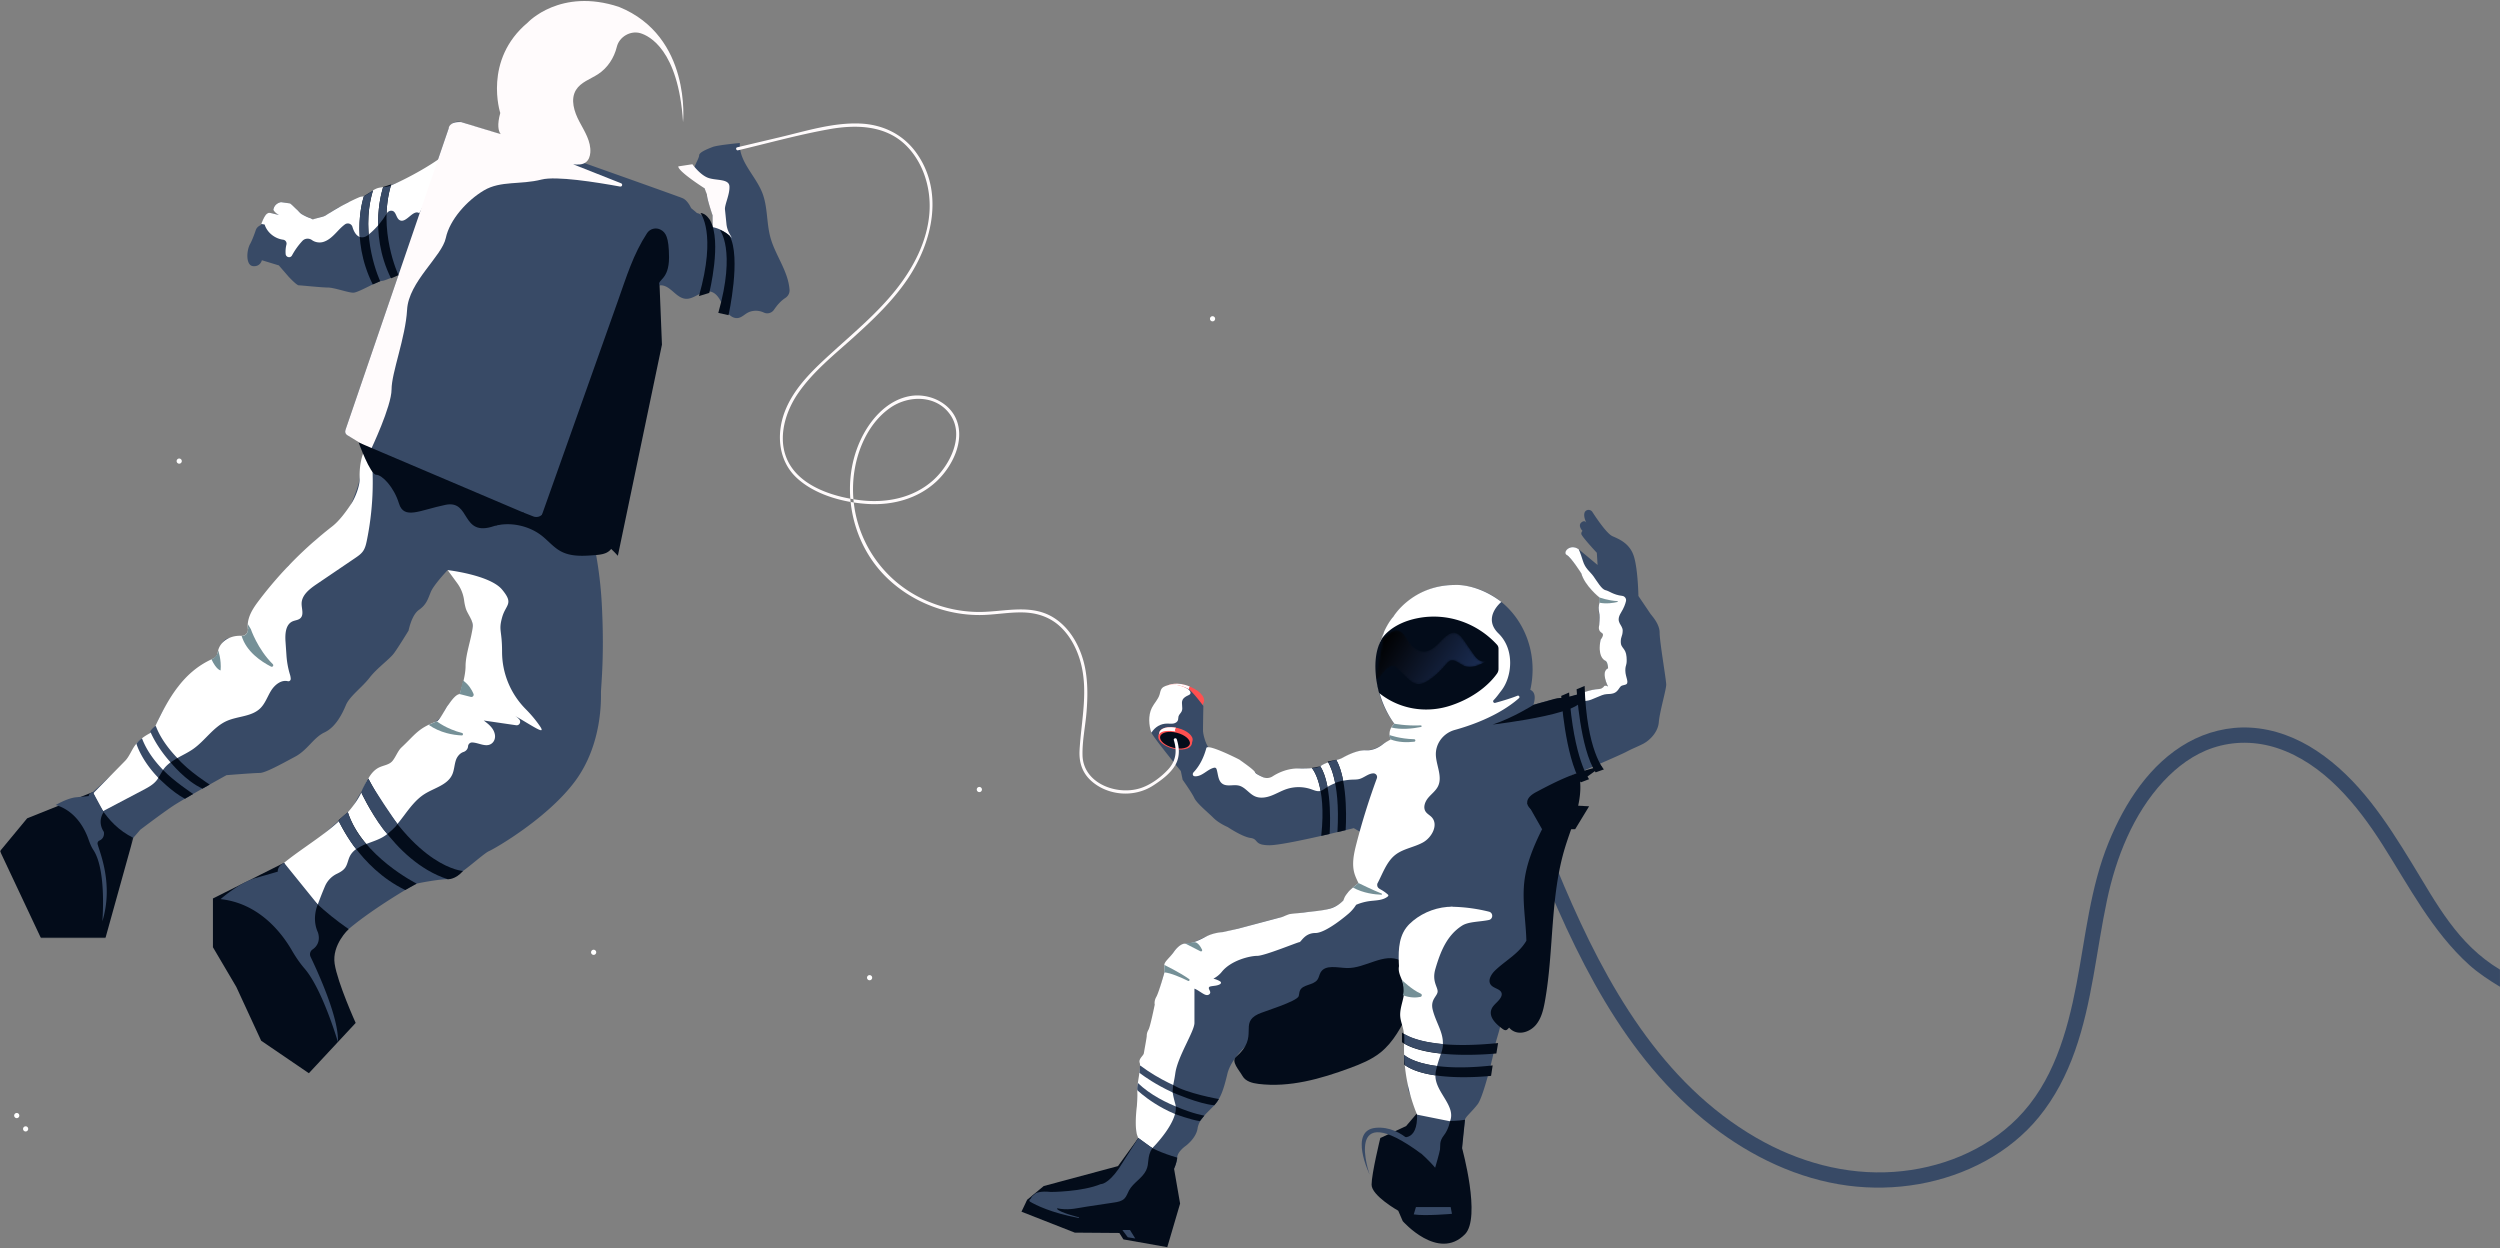 <svg height="616" width="1234" xmlns="http://www.w3.org/2000/svg"><rect width="100%" height="100%" fill="#808080" stroke="none"/><linearGradient id="b" x1="99.243%" x2="1.394%" y1="67.745%" y2="36.935%"><stop offset="0" stop-color="#1c2f57"/><stop offset="1"/></linearGradient><mask id="a" fill="#fff"><path d="M0 .03h65.819v72.152H0z" fill-rule="evenodd"/></mask><mask id="c" fill="#fff"><path d="M5.005.26L3.053 6.497C3.409 4.953 4.688 3.822 5.899 2.8 7.587 1.374 9.639-.146 11.788.36c1.964.463 3.128 2.42 4.19 4.137 1.902 3.08 4.699 6.214 8.317 6.207 2.51-.005 4.752-1.56 6.563-3.299 1.811-1.738 3.412-3.749 5.55-5.065.807-.497 1.714-.893 2.661-.892 2.177.002 3.763 1.984 5.002 3.775l4.409 6.37c.79 1.14 1.599 2.3 2.71 3.13 1.112.828 2.6 1.28 3.909.824-3.35 1.867-7.315 3.78-10.846 2.287-2.395-1.013-4.69-3.537-7.075-2.503-.809.35-1.394 1.06-1.961 1.735-2.629 3.13-5.568 6.053-9.044 8.2-1.428.882-3.031 1.65-4.707 1.548-2.28-.138-4.129-1.816-5.774-3.4l-4.055-3.905c-.685-.66-1.435-1.352-2.375-1.488-1.291-.186-2.457.722-3.445 1.574C4.128 21.053 1 26.186.748 23.967" fill-rule="evenodd"/></mask><g fill="none" fill-rule="evenodd"><path d="M586.037 338.453c-2.822-.918-5.553-1.14-7.652-.765l-.008-.004-.003.007c-1.92.346-3.309 1.194-3.73 2.49-.354 1.09.036 2.328.968 3.533l-1.205 2.629 17.289 6.039 2.541-5.827c.882-2.714-2.79-6.342-8.2-8.102" fill="#ff5050"/><path d="M819.2 312.334c0-4.474-3.86-8.338-4.673-9.559-.813-1.22-5.803-8.594-5.803-8.594s-.188-12.44-2.109-19.145c-1.92-6.705-7.261-8.862-10.681-10.362-2.9-1.272-8.358-9.52-9.953-12.002a2.076 2.076 0 00-1.275-.898l-.136-.032c-1.109-.26-2.237.417-2.498 1.528-.434 1.84.62 4.075.966 4.739-.27-.435-1.07-1.351-2.518-.087-1.827 1.594.609 4.173.609 4.173s-.6.32-.6 1.429c0 1.11 7.67 9.34 7.67 9.34l.369 6.012-9.333-7.769c-3.743-2.122-5.506-.368-6.257.997a1.473 1.473 0 00.368 1.85c3.453 2.787 6.998 8.621 6.998 8.621 2.864 7.306 8.408 11.376 9.055 12.3.647.925.278 1.665-.184 3.885-.463 2.219.277 4.716.277 6.011s-.185 4.809-.185 5.641c0 .832 2.218 2.497 2.218 3.237 0 .74-1.479 2.127-1.479 2.127-1.386 8.508 2.496 10.173 3.05 11.005.554.833.647 3.052.647 3.052-3.604 1.85 0 9.064 0 9.064-3.235-1.295-.77 1.232-4.76 1.232-3.99 0-12.968 4.243-18.205 4.492-2.677.128-8.677 1.755-13.903 3.316.898-2.82 1.265-6.219-1.515-7.448a44.972 44.972 0 001.128-10.036c0-23.03-17.287-41.701-38.612-41.701-21.325 0-38.612 18.67-38.612 41.7 0 10.188 3.384 19.52 9.002 26.763h-.003s-3.449 3.7-1.563 8.266c-1.886.683-3.399 1.292-3.399 1.292s-4.125 3.59-9.147 3.59-10.94 3.77-12.555 4.308c-1.614.538-8.967 2.333-9.864 3.59-.897 1.256-6.277 1.077-9.326 1.077s-6.636 1.077-8.25 1.795c-1.615.718-7.175 3.59-8.072 3.59-.896 0-3.586-1.616-5.021-2.334s-7.174-6.64-10.223-7.539c-3.049-.897-5.919-2.333-5.919-2.333s-6.636-3.41-7.891-3.41-3.229-6.104-3.229-8.617c0-2.512.18-12.026.18-12.026s-6.098-8.257-8.071-8.795-9.685-.718-10.403-.718c-.717 0-2.69 4.487-2.69 5.206 0 .717-1.076.897-1.435 1.435-.358.539-1.255 3.41-1.793 4.488-.538 1.077-1.794 1.436-1.973 2.872-.179 1.435.538 6.82.538 8.256 0 1.437 14.707 19.386 14.707 19.386l.897 4.308s4.484 6.282 5.74 8.975c1.254 2.693 6.814 7.18 9.504 9.872 2.691 2.693 6.995 4.488 6.995 4.488s7.174 4.846 11.3 5.384c4.124.539 1.434 3.59 9.326 3.59s41.61-8.436 41.61-8.436l3.407 1.975s-2.69 17.77-2.69 19.924 2.152 4.487 1.614 5.205-5.919 4.129-6.56 6.822c-.64 2.692-5.816 6.82-16.756 7.359-10.94.538-35.332 8.795-44.479 10.231-9.147 1.436-12.017 5.206-16.5 5.385-4.484.18-6.098 3.051-8.968 7.18-2.869 4.128-13.989 53.85-13.989 53.85s-1.794 13.282-1.794 14.359-.538 11.667-.538 15.257.897 5.385.897 5.385-9.864 17.052-14.348 20.642-21.523 6.641-30.132 5.924c-8.608-.718-8.608 3.948-8.608 3.948h-1.794l-1.434 5.384c11.478 5.922 24.75 9.156 24.75 9.156 13.451-.539 23.674.359 23.674.359l2.691 3.59 18.652 3.05s2.152-12.563 2.152-13.82c0-1.257 1.256-3.77 1.615-6.641.358-2.873-.359-5.026 0-7.36.358-2.333 0-4.846 0-7.011s1.972-4.656 1.972-7.528 4.125-5.744 4.125-5.744 5.202-3.77 5.92-8.616c.717-4.847 5.2-8.077 8.25-11.487 3.048-3.411 4.483-7.18 6.456-15.438 1.973-8.256 10.94-15.257 11.12-15.795.18-.539 12.554-6.463 17.755-7.898 5.202-1.436 17.218-4.129 20.088-4.487 2.87-.36 8.968-3.411 16.321-3.411s21.343-1.436 21.343-1.436l.717 10.411s.897 8.795.897 13.283c0 4.487.897 12.385.897 15.795s4.125 7.539 4.483 12.924c.36 5.385-2.331 12.206-4.663 12.026s-6.994 1.437-8.967 1.975-4.484 5.923-4.484 5.923c-3.049 19.745 6.023 22.079 6.023 22.079 10.149 1.615 11.553 4.307 11.553 4.307l-1.076 4.667c0 2.693 9.506 8.616 9.506 8.616 14.527 1.975 16.321-7 16.321-7 1.973-10.052-.897-20.283-.897-22.078s-1.076-10.411-1.076-13.283 1.256-12.565 1.435-14.001c.18-1.436 3.407-3.948 6.277-7.718s7.892-24.591 8.251-27.463c.358-2.873 2.87-9.694 3.048-12.027.18-2.333.718-4.846 1.794-5.923.404-.404 1.222-.619 2.086-.73 3.072-.392 5.771-2.297 7.242-5.024 7.249-13.435 5.204-43.83 5.204-43.83l-1.625-7.321s4.877-6.102 4.877-11.593 4.877-7.524 6.502-12.405 7.112-21.762 7.112-24.812c0-3.05.407-10.982 1.83-11.186 1.422-.203 23.977-9.965 27.026-11.592 3.048-1.626 4.877-2.237 8.128-3.864 3.251-1.627 7.519-5.694 7.925-10.778.406-5.085 3.658-16.067 3.658-18.507s-3.252-21.151-3.252-25.625" fill="#384a66"/><path d="M670.803 436.52c-.023-.066-.05-.132-.073-.197l.082.18-.01.017m78.208-93.107c-2.905 1.167-6.697 2.356-10.969 3.52-.792.217-1.363-.757-.787-1.344 1.504-1.529 2.573-3.113 3.822-4.71 5.285-6.755 6.747-20.264-1.412-28.193s1.412-15.57 1.412-15.57c-12.322-9.4-23.2-8.364-23.2-8.364-20.849.148-30.113 15.602-30.114 15.603 0 0-9.743 10.392-8.437 30.749 0 0 .02-.66.111-1.788 1.02 14.23 8.827 23.9 8.827 23.9-3.36 3.144-2.356 6.526-1.81 7.77l-1.798 1.019c-.718.407-1.41.86-2.056 1.374-1.36 1.084-4.566 3.224-8.445 2.984-3.882-.24-9.007 2.306-11.324 3.592-.835.463-1.724.813-2.653 1.035-2.34.557-6.896 1.793-8.442 3.27 0 0-1.858 1.252-10.593 1.059-5.733-.127-10.425 2.24-12.973 3.882-1.439.927-3.24 1.098-4.806.407-1.74-.768-3.7-1.762-3.873-2.406-.316-1.176-7.83-6.319-7.83-6.319s-15.579-7.967-16.207-5.645c-1.185 4.384-3.14 8.605-6.26 11.917-.311.33-.495.785-.408 1.23.132.669.754.802 1.299.801 3.308-.002 5.706-3.232 8.88-4.161.349-.103.744-.17 1.06.008s.458.552.56.9c.703 2.42.68 5.382 2.713 6.87 2.268 1.659 5.506.305 8.233.98 3.106.767 4.996 3.988 7.921 5.285 2.506 1.111 5.441.655 8.009-.304 2.568-.958 4.946-2.388 7.544-3.262a18.985 18.985 0 0112.196.068c1.452.506 2.963 1.203 4.463.864.932-.211 1.725-.799 2.52-1.329a25.664 25.664 0 0113.253-4.277c1.156-.041 2.329-.005 3.45-.29 2.437-.622 4.431-2.709 6.946-2.807h.025c1.29-.047 2.206 1.229 1.76 2.44a339.343 339.343 0 00-10.067 32.198c-1.279 4.942-2.44 10.212-.898 15.079.475 1.499 1.202 2.978 1.885 4.454-.305.232-4.063 3.092-5.029 4.36-1.007 1.323-1.518 1.684-2.41 4.148 0 0-2.577 2.982-6.527 4.084-3.95 1.102-9.852 1.471-12.338 1.856-2.485.384-6.896.607-7.932.93-1.036.325-3.278 1.329-3.646 1.41-.369.081-21.546 5.72-21.546 5.72l-7.576 1.685s-4.55.194-8.46 2.333c-3.909 2.14-5.952 2.657-5.952 2.657s-2.494.877-3.95.698c-1.455-.179-3.693 1.112-5.78 4.093-2.087 2.98-4.677 4.802-4.677 6.422s.177 3.246.056 3.665c-.12.418-2.776 9.946-4.006 12.085-1.23 2.138-.777 3.823-.777 3.823s-2.202 10.824-3.044 12.315c-.842 1.49-.906 2.463-.906 3.176 0 .713-1.238 7.35-1.44 8.562-.202 1.212-2.757 2.717-2.019 4.75.736 2.031-1.367 10.486-1.212 13.438.155 2.953-.202 7.882-.202 7.882s-1.598 11.823.716 15.713l6.906 5.011s13.638-13.48 11.355-21.763c-2.283-8.284-1.166-6.952 0-15.211 1.166-8.26 9.443-20.685 9.443-24.827v-16.93c1.544.61 2.957 1.745 4.433 2.58.604.342 1.27.646 1.962.592.691-.053 1.389-.584 1.4-1.278.016-.957-1.158-1.973-.506-2.674.176-.19.441-.267.695-.323 1.507-.332 3.143-.259 4.493-1.006.314-.175.635-.448.628-.807-.007-.376-.368-.638-.698-.82-.957-.53-1.987-.92-3.049-1.179 1.519-.822 2.971-1.912 4.128-3.36 4.51-5.641 13.809-7.897 17.473-7.897s20.009-6.77 20.854-6.77c.846 0 2.537-4.512 7.891-4.512s16.064-9.308 16.064-9.308 2.278-1.755 4.04-4.62a25.862 25.862 0 016.848-1.849c2.988-.374 6.264-.304 8.643-2.153.21-.164.428-.383.404-.649-.02-.208-.186-.37-.343-.507a18.719 18.719 0 00-3.236-2.283c-.638-.356-1.336-.71-1.68-1.355-.256-.478-.27-1.03-.2-1.577 2.593-4.858 4.485-10.69 8.699-14.113 3.95-3.209 9.386-3.826 13.84-6.286s7.788-8.795 4.288-12.49c-.936-.987-2.242-1.62-2.985-2.76-1.36-2.088-.271-4.935 1.337-6.837 1.608-1.904 3.731-3.433 4.813-5.677 2.14-4.436-.526-9.568-1.02-14.469a14.62 14.62 0 01-.054-.707c-.305-5.828 3.675-11.016 9.294-12.58 17.698-4.923 27.375-11.83 31.719-15.697.603-.537 0-1.503-.749-1.203" fill="#fff"/><path d="M682.303 314.966s4.409-7.317 17.603-9.865c14.365-2.776 29.125 2.328 39.011 13.122.48.524.747 1.21.747 1.921v10.034a3.95 3.95 0 01-.713 2.269c-2.058 2.941-8.777 11.08-22.762 15.768-11.661 3.908-24.514 2.074-34.354-5.308a51.012 51.012 0 01-1.1-.85s-5.03-16.513 1.568-27.091" fill="#030c1a"/><path d="M320.747 144.223c.899-1.625 2.388-2.888 4.204-3.268 5.563-1.167 8.351 6.118 13.468 6.524 4.275.34 7.905-4.36 12.12-3.574 3.347.623 5.033 4.27 6.521 7.335 1.488 3.064 4.22 6.418 7.542 5.67 1.578-.354 2.789-1.58 4.183-2.399 2.482-1.457 5.68-1.455 8.264-.226 1.758.838 3.891.224 4.99-1.385 1.555-2.275 3.34-4.366 5.634-5.855l.02-.013c1.365-.884 2.159-2.444 2.023-4.065a26.065 26.065 0 00-.258-2.079c-1.4-8.405-6.979-15.545-9.204-23.77-1.949-7.203-1.266-15.026-3.997-21.97-3.336-8.482-11.625-15.46-11.068-24.56 0 0-10.986 1.006-13.457 1.97s-6.644 2.57-6.644 4.177c0 1.607-3.622 7.068-2.774 8.353.848 1.286 6.626 8.354 6.626 10.924 0 2.57 2.695 9.317 2.792 10.28.077.768.032 4.384.01 5.828-1.242-1.624-2.67-3.104-4.093-4.575-.89-.92-1.836-1.874-3.06-2.246a6.83 6.83 0 00-.56-.137 85.084 85.084 0 00-2.884-2.426c-.673-1.435-2.122-4.007-4.205-4.901a25.585 25.585 0 00-.874-.338 6.809 6.809 0 00-1.012-.376c-12.348-4.54-78.564-27.95-78.564-27.95-8.845-3.795-21.902 1.474-22.534 1.474s-8.003 5.27-9.267 5.48c-1.264.211-6.95 4.638-9.477 5.48-2.527.844-15.188 7.22-15.188 7.22S187.89 93.35 186.82 93.35c-1.07 0-6.305 3.69-7.97 3.81-1.665.12-3.45 2.5-4.044 2.613-.595.113-1.547.244-2.38.015-.832-.23-3.925 2.372-4.757 2.372s-7.31 4.893-8.68 4.893-3.561 1.234-4.315 1.165c-.753-.068-5.479-2.33-5.479-2.33l-6.026-5.483-4.452-.617c-3.082.617-3.767 3.016-3.767 3.633 0 .616 2.74 2.535 2.74 2.535s-3.561-.616-4.589-.822-2.123 1.234-2.465 1.782c-.342.548-1.644 3.77-1.712 4.057-.008.032-.037.057-.082.076-1.173.494-2.178 1.308-2.584 2.515-.7 2.086-1.757 4.973-2.813 6.877-1.82 3.277-2.184 10.56 1.455 10.925 3.638.364 4.366-2.914 4.366-2.914l8.368 2.549 4.73 5.462s4.003 4.37 5.095 4.37c1.09 0 11.279 1.093 14.372 1.093s10.006 2.549 12.552 2.549c2.548 0 12.008-5.827 14.19-5.827 2.184 0 17.83-7.647 17.83-7.647l-1.456 6.19s-4.002 11.29-4.002 15.66c0 4.37-17.101 61.904-17.101 61.904s-6.186 16.751-6.186 20.029c0 3.277-2.183 8.74-5.093 16.022-2.911 7.283-17.83 15.294-17.83 17.115 0 1.82-12.37 11.288-12.37 11.288l-10.552 14.93-4.366 5.827s-4.73 7.86-3.639 10.56c3.18 7.862-4.366 4.37-9.824 4.37-5.457 0-5.094 6.919-6.185 8.375s-17.83 12.745-19.648 15.659c-1.82 2.913-8.733 12.38-10.188 17.115-1.455 4.733-11.28 11.653-11.643 15.294-.364 3.641-11.28 10.924-14.19 13.838-2.912 2.913-13.827 12.38-13.827 12.38s-7.641 9.468-9.824 9.832c-2.183.365-13.826 7.648-15.282 7.648-1.455 0-3.638 14.93-3.638 14.93s19.284 22.213 23.286 22.213c4.002 0 14.918-6.555 16.01-8.376 1.09-1.82 2.183-11.288 2.183-12.745 0-1.457 5.094-9.468 6.913-9.831 1.82-.365 11.28-11.653 11.28-11.653s10.55-8.012 16.009-11.653c5.457-3.642 26.56-15.294 26.56-15.294s13.464-1.093 16.374-1.093c2.911 0 11.28-4.734 17.465-8.011s9.097-9.468 14.555-12.017c5.457-2.549 8.732-9.104 10.551-13.474 1.82-4.37 8.005-8.74 11.643-13.473 3.64-4.734 9.825-9.104 12.008-12.017 2.183-2.913 7.277-11.289 7.277-11.289s1.455-7.646 5.093-10.196c3.639-2.55 4.367-5.098 5.822-8.74s8.369-10.924 8.369-10.924 8.005 5.099 8.005 10.925 4.366 12.017 4.366 17.114c0 5.099-3.639 21.12-3.639 26.948 0 5.826-.727 7.647-3.274 7.647-2.548 0-6.55 5.098-7.278 7.647-.727 2.549-5.093 5.462-10.915 8.375-5.822 2.913-5.108 11.447-9.838 15.088-4.73 3.642-5.808 4.212-11.63 7.125-5.821 2.914-10.915 12.381-12.006 15.294-1.092 2.914-14.19 12.381-19.649 19.3-5.457 6.92-15.281 10.196-17.1 12.381-1.82 2.185-10.552 3.642-10.552 3.642s-14.554 6.19-18.557 10.924.728 14.566 1.82 20.028c1.09 5.463 10.551 7.647 12.37 11.653.975 2.146 1.428 7.95 1.638 12.877.315 7.387 3.25 14.466 8.44 19.728 4.89 4.957 10.385 8.074 15.212 10.03 8.586 3.477 18.288-1.845 19.86-10.982a52.57 52.57 0 00.687-6.568 15.144 15.144 0 00-1.445-7.185c-7.84-16.414-3.276-25.547-3.276-25.547 2.91-9.468 40.023-31.317 41.479-31.68 1.456-.365 10.916-2.186 15.282-2.186s17.1-12.38 20.376-13.837c3.274-1.457 29.108-16.387 42.57-34.594 13.463-18.208 12.735-40.42 12.735-43.698 0-3.278 1.82-18.208.364-44.426-1.455-26.219-8.005-44.79-8.005-46.247 0-1.456 3.275-14.93 3.275-16.75 0-1.822 6.549-15.66 6.549-20.393 0-4.734 5.094-13.837 5.458-15.294.364-1.457 3.639-5.827 5.458-10.924 1.819-5.099 4.366-13.11 4.366-13.11s4.817-12.055 5.876-19.834c-.603-3.578-1.081-7.294.768-10.64" fill="#384a66"/><path d="M581.492 359.416c-4.519-1.148-8.651-.232-9.229 2.046l-.464 1.832.86.22c.997 1.696 3.531 3.334 6.742 4.149 3.212.815 6.22.585 7.904-.431l.86.219.465-1.833c.578-2.277-2.618-5.054-7.138-6.202" fill="#ff5050"/><path d="M249.457 67.132l-21.827-6.865a4.947 4.947 0 00-6.165 3.12l-50.914 148.732a2.406 2.406 0 001.482 3.051l83.233 36.166c4.115 1.789 8.886-.255 10.434-4.469l51.803-140.98a7.14 7.14 0 00-3.697-8.94z" fill="#384a66"/><path d="M130.625 110.83c1.24 3.98 5.032 6.958 9.132 7.487a1.932 1.932 0 011.627 2.406 14.224 14.224 0 00-.385 4.667c.138 1.657 2.345 2.152 3.134.69a34.715 34.715 0 015.137-7.17c1.24-1.333 3.279-1.45 4.753-.38 1.46 1.061 3.568 1.423 5.362.939 2.834-.767 5.01-2.98 7.028-5.114 1.204-1.274 2.454-2.582 3.865-3.606 1.33-.965 3.226-.335 3.688 1.243.882 3.013 2.672 5.735 5.684 5.051.736-.167 1.415-.531 2.002-1.006a40.168 40.168 0 009.227-10.66c.495-.833 1.376-1.406 2.343-1.366 2.386.098 2.165 3.558 4.007 4.633 3.219 1.878 6.657-5.524 9.724-3.409 4.382-7.794 10.449-19.19 11.5-28.07-6.798 5.12-17.966 11.217-25.802 14.534-2.031.859-4.775.505-6.806 1.364-2.384 1.01-3.829 2.734-6.212 3.743-.6.253-1.508.22-2.138.484-5.122 2.157-10.982 5.438-13.87 7.28-.676.43-1.765 1.016-2.561 1.57-.623.434-1.608.815-2.074.912-1.011.21-3.034.777-4.315 1.165-.58.176-.928-.36-1.523-.524-.755-.209-2.23-.84-3.956-1.806-1.042-.584-1.853-1.69-2.537-2.308-1.482-1.339-2.486-2.458-3.49-3.176l-4.451-.616c-1.518.305-3.287 1.277-3.768 3.632-.086.427 1.447 2.208 2.74 2.536-1.142.133-4.304-1.143-5.206-.83-.984.34-1.907 1.214-3.51 5.41m137.473 247.803c-2.2-3.203-4.655-6.007-6.95-8.32-7.394-7.457-11.61-17.522-11.67-28.028l-.001-.324c0-10.821-1.802-10.22 0-16.833 1.802-6.613 6.007-6.613 0-13.828-6.007-7.214-26.869-9.612-26.869-9.612l4.751 6.485c1.847 2.52 3 5.47 3.398 8.569.145 1.134.394 2.441.809 3.846.833 2.82 3.757 5.92 3.413 9.14-.65 6.084-3.523 13.435-3.523 19.447 0 4.562-1.951 10.918-2.892 13.72-2.145.129-4.636 4.018-5.956 5.715-.968 1.244-3.859 7.183-5.336 7.731-9.383 3.484-10.482 6.385-17.464 12.909-1.815 1.695-2.9 4.925-4.546 6.783-1.578 1.783-4.231 2.01-6.383 3.026-4.71 2.22-6.514 7.814-8.848 12.471-7.777 15.52-24.671 23.734-38.162 34.649-1.422 1.15-2.916 2.527-3.097 4.348 0 0-5.595 1.778-9.674 2.647s-12.915 6.557-12.915 6.558l-5.641 4.366s24.239.415 38.212 31.364c.485 1.075 2.103.618 1.947-.551l-.024-.172c-.285-2.092 1.04-4.01 3.053-4.645 1.277-.402 2.64-1.336 3.914-3.19 4.145-6.034-3.014-9.05 0-17.724a192.114 192.114 0 014.392-11.38 12.124 12.124 0 015.936-6.22l.038-.018c1.496-.717 3.005-1.56 3.978-2.904 1.19-1.642 1.411-3.787 2.299-5.61 2.747-5.646 10.341-6.315 15.857-9.308 8.897-4.828 12.54-16.145 21.108-21.538 4.769-3.002 11.218-4.386 13.588-9.501 1.075-2.32 1.052-5.006 1.928-7.408.615-1.684 2.017-3.295 3.63-3.81 1.274-.408 2.215-1.487 2.29-2.826.057-1.015.936-1.891 1.953-1.878 3.283.044 6.915 2.625 9.71.51 1.342-1.016 1.879-2.768 1.576-4.425-.58-3.172-3.097-5.117-5.5-6.925l15.995 2.336c1.604.233 2.603-1.652 1.539-2.874a8.945 8.945 0 00-2.284-1.873c9.297 5.344 15.827 10.061 12.422 5.105" fill="#fff"/><path d="M588.164 367.454c-.578 2.277-4.71 3.19-9.23 2.041s-7.713-3.927-7.135-6.204c.578-2.277 4.71-3.19 9.23-2.041 4.52 1.149 7.714 3.926 7.135 6.204" fill="#ff5050"/><path d="M587.289 367.23c-.517 2.034-4.207 2.85-8.242 1.824-4.036-1.026-6.889-3.506-6.373-5.54.517-2.033 4.207-2.85 8.243-1.823 4.035 1.026 6.888 3.507 6.372 5.54" fill="#030c1a"/><path d="M183.085 221.901c-.107-.948-.09-1.906.066-2.847-1.442-.941-6.048 5.35-5.62 17.255.124 3.451-2.165 9.347-4.063 12.231-2.48 3.769-5.924 8.527-9.488 11.29a196.313 196.313 0 00-35.91 36.23c-2.165 2.844-4.29 5.825-5.284 9.26-.477 1.651-.648 3.435-.436 5.143.229 1.846-1.243 3.478-3.099 3.376-1.963-.11-3.922.157-5.752.904-2.734 1.117-5.095 3.39-5.81 6.257-.247.987-.318 2.066-.922 2.885-.571.776-1.512 1.166-2.386 1.569-13.453 6.2-21.014 18.371-28.038 33.67-1.694 3.688-4.227 2.579-9.012 7.951-2.214 2.487-3.295 6.157-5.594 8.499-9.445 9.618-18.89 19.235-28.333 28.854 4.885 2.164 10.462-.372 15.19-2.861l22.111-11.641c2.35-1.236 4.763-2.525 6.457-4.569 1.407-1.697 2.224-3.806 3.512-5.596 3.491-4.85 9.777-6.625 14.67-10.058 5.925-4.156 9.98-10.906 16.596-13.842 5.424-2.407 12.221-2.074 16.488-6.2 2.457-2.378 3.553-5.795 5.35-8.703 1.797-2.91 5.02-5.548 8.332-4.704.752.154 1.43-.452 1.392-1.22a8.195 8.195 0 00-.357-1.997 42.179 42.179 0 01-1.738-9.392l-.476-6.904c-.259-3.75-.006-8.424 3.406-9.997 1.301-.6 2.907-.62 3.947-1.607 1.82-1.727.561-4.72.592-7.23.052-4.165 3.87-7.158 7.317-9.494l19.094-12.948c1.431-.97 2.894-1.972 3.89-3.386 1.075-1.53 1.51-3.408 1.886-5.24a143.762 143.762 0 002.022-44.938" fill="#fff"/><path d="M364.304 74.18c14.923-3.533 29.849-7.691 44.948-10.394 13.567-2.43 28.333-2.008 38.507 8.538 8.295 8.597 11.924 21.177 10.993 32.941-1.112 14.044-7.977 27.05-16.64 37.898-8.954 11.209-19.991 20.49-30.57 30.092-9.434 8.564-19.49 17.715-24.162 29.906-4.28 11.175-3.19 24.336 5.93 32.768 9.06 8.38 23.019 12.114 35.048 12.832 12.294.733 24.718-2.6 33.86-11.117 7.706-7.18 14.095-19.728 9.942-30.317-3.504-8.933-14.123-13.475-23.22-11.777-11.543 2.153-20.04 12.283-24.57 22.538-9.668 21.884-4.408 48.886 12.213 65.922 8.232 8.439 18.872 14.447 30.255 17.425a65.566 65.566 0 0016.691 2.148c7.104-.015 14.137-1.43 21.245-1.29 7.092.14 13.673 2.3 18.832 7.265 4.477 4.31 7.54 9.974 9.36 15.877 4.553 14.768.767 29.809-.089 44.766-.357 6.24 1.36 11.513 6.205 15.633 4.05 3.445 9.191 5.404 14.473 5.801 5.437.41 11.018-.899 15.607-3.871 4.063-2.632 8.511-5.873 10.973-10.14 2.297-3.982 2.072-8.415.741-12.681-.291-.932-1.76-.534-1.467.405 1.71 5.477 1.031 10.396-2.969 14.63-3.672 3.889-8.628 7.56-13.77 9.143-11.63 3.58-28.008-2.514-28.332-16.326-.168-7.156 1.439-14.42 2.001-21.547.538-6.816.637-13.716-.535-20.475-1.743-10.056-6.859-20.358-15.73-25.905-11.144-6.97-24.34-2.841-36.545-2.808-11.754.033-23.484-3.29-33.537-9.371-20.76-12.56-32.136-36.752-28.142-60.803 1.936-11.664 7.623-23.63 17.52-30.556 9.131-6.391 22.921-6.471 29.745 3.477 7.138 10.407-.309 24.889-8.504 32.246-9.752 8.755-23.067 11.38-35.814 9.867-12.072-1.43-27.12-5.882-34.276-16.53-7.496-11.15-3.752-25.755 3.287-36.081 7.452-10.93 18.227-19.412 27.952-28.207 9.473-8.567 18.799-17.476 26.032-28.076 12.536-18.374 18.402-43.616 4.287-62.905-6.557-8.961-16.446-13.663-27.453-14.135-13.325-.57-26.653 3.66-39.48 6.697L363.9 72.711c-.952.226-.549 1.694.404 1.469" fill="#fffbfc"/><path d="M598.262 158.603a1.273 1.273 0 01.5-2.497 1.272 1.272 0 01-.5 2.497M88.208 228.847a1.273 1.273 0 11.501-2.497 1.273 1.273 0 01-.501 2.497M8.037 551.895a1.273 1.273 0 11.5-2.496 1.273 1.273 0 01-.5 2.496m420.946-68.057a1.273 1.273 0 11.5-2.497 1.273 1.273 0 01-.5 2.497M292.77 471.306a1.273 1.273 0 11.5-2.497 1.273 1.273 0 01-.5 2.497m191.909-81.632a1.273 1.273 0 11-2.545 0 1.273 1.273 0 012.545 0" fill="#fff"/><path d="M757.032 420.383c20.215 50.23 44.11 101.615 88.022 135.518 19.521 15.072 42.479 26.1 67.074 29.334 23.117 3.04 47.431-.97 67.945-12.216 9.986-5.474 19.103-12.785 26.315-21.622 7.905-9.687 13.615-20.807 17.78-32.564 8.522-24.057 10.599-49.742 15.862-74.578 4.47-21.098 12.937-42.476 27.765-58.492 6.752-7.292 14.951-13.437 24.447-16.613 10.375-3.47 21.467-3.3 31.833.122 22.794 7.528 39.457 28.05 51.896 47.602 13.052 20.518 24.554 42.917 42.844 59.42 4.395 3.965 10.09 7.716 15.165 10.763v-8.46c-20.95-12.582-31.076-32.227-43.511-52.558-12.72-20.798-26.27-41.719-46.976-55.445-9.782-6.484-21.021-10.815-32.802-11.441-10.68-.569-21.38 2.087-30.7 7.29-18.772 10.48-31.129 29.772-39.097 49.2-9.179 22.377-11.423 46.633-15.957 70.193-4.594 23.877-11.602 48.48-29.209 66.195-15.991 16.09-38.4 24.827-60.816 26.405-23.913 1.683-47.35-4.891-67.993-16.82-46.863-27.083-74.202-75.904-94.809-124.205-2.692-6.31-5.285-12.66-7.846-19.023-.753-1.872-2.504-3.213-4.613-2.622-1.779.499-3.382 2.72-2.619 4.617" fill="#384a66"/><path d="M341.763 81.074s3.586 5.015 7.508 6.607c3.921 1.592 10.54.365 10.784 4.29.245 3.925-2.45 9.16-2.206 11.448.152 1.416.491 4.772.728 7.127a12.294 12.294 0 001.485 4.74l1.219 2.196s-3.883-4.347-9.539-5.363l-.01-5.826s-2.758-7.955-2.792-10.28l-1.168-3.07s-13.126-8.33-12.965-10.814z" fill="#fffbfc"/><path d="M140.218 425.884s6.694 15.237 31.873 32.725c0 0-8.365 7.717-6.9 17.165 1.464 9.448 10.374 29.145 10.374 29.145l-23.106 24.825-23.552-16.049-12.277-26.58-11.525-19.559v-24.072z" fill="#030c1a"/><path d="M153.305 472.3a2.898 2.898 0 01.972-3.647c4.83-3.302 2.58-8.581 2.58-8.581-3.119-6.984 0-13.613 0-13.613l-16.64-20.575c-3.456 1.724-3.096 4.348-3.096 4.348s-3.125.945-11.032 3.168c-7.906 2.223-17.199 10.403-17.199 10.403 19.075 2.1 30.213 16.74 35.148 25.256 1.857 3.205 3.935 6.28 6.351 9.088 8.805 10.228 16.41 36.19 16.41 36.19.585-11.667-9.856-34.478-13.494-42.037" fill="#384a66"/><path d="M119.251 313.838s2.542.424 3.087-2.563c.545-2.987.012-.811.012-.811l-.05-2.442 1.508 2.503s3.3 9.83 10.85 17.31c.614.61-.097 1.601-.867 1.208-4.9-2.504-12.231-7.42-14.54-15.205M107.688 321s1.673 4.538 1.202 9.913c0 0-2.003-.167-4.51-5.459 0 0 3.08-1.097 3.308-4.454m107.932 35.046s4.474 3.657 12.47 5.775c.7.185.543 1.226-.18 1.193-4.326-.2-10.667-1.273-16.35-5.255zm11.292-13.446l5.496 1.398c.887.225 1.663-.654 1.317-1.501-.755-1.846-2.286-4.595-5.184-6.608z" fill="#759097"/><path d="M167.085 404.888s9.934 23.27 32.94 34.42l5.65-3.152s-26.862-13.423-33.975-35.234z" fill="#030c1a"/><path d="M171.7 400.922s-2.954 2.086-4.618 4.325c0 0 5.875 10.97 8.74 13.85 0 0 3.575-2.223 4.982-2.511 0 0-6.112-6.243-9.105-15.664" fill="#384a66"/><path d="M178.38 391.235s14.897 33.744 42.577 42.736c0 0 3.785.348 7.584-4.055 0 0-23.222-1.178-46.749-45.618z" fill="#030c1a"/><path d="M196.174 406.724s-12.186-17.498-14.382-22.426c0 0-3.154 4.92-3.412 6.937 0 0 7.001 14.429 12.808 20.445 0 0 4.237-3.36 4.986-4.956" fill="#384a66"/><path d="M305.533 3.406c-29.003-9.618-45.031 7.72-45.031 7.72-22.135 18.49-13.57 44.647-13.57 44.647-1.598 5.827-.988 8.86.217 10.428l-19.52-5.934c-6.194-.315-6.164 3.119-6.164 3.119L170.55 212.12c-.774 2.261 1.482 3.05 1.482 3.05l11.052 6.731s10.189-21.372 10.189-29.668 6.908-25.58 7.671-39.383c.763-13.804 17.198-26.297 19.105-35.368 1.908-9.071 10.527-18.583 18.817-23.492s17.961-2.696 28.495-5.375c7.135-1.814 26.791 1.284 38.736 3.473 1.016.186 1.42-1.263.454-1.632l-23.64-9.36c.423.057-.432-.046 0 0 2.177.23 4.593.319 6.312-1.038 1.405-1.107 2.018-2.964 2.156-4.749.426-5.47-2.827-10.442-5.402-15.287-2.575-4.846-4.524-10.937-1.665-15.62 2.341-3.835 7.06-5.317 10.834-7.754 4.74-3.06 7.992-8.075 9.325-13.548 1.208-4.964 6.794-8.19 11.677-6.703 4.224 1.286 18.694 8.106 21.01 43.885 0 0 4.287-42.341-31.626-56.876" fill="#fffbfc"/><path d="M177.031 218.42l81.145 34.496c1.375.585 1.163 2.593-.302 2.882-3.199.631-7.858 1.782-14.004 3.875-16.597 5.653-11.29-13.09-23.969-10.486-12.679 2.603-20.47 7.481-22.968-.663-2.498-8.145-8.297-14.135-11.243-14.182-2.947-.046-8.659-15.923-8.659-15.923m148.531-77.595c-1.378-2.884 4.732-2.43 4.676-13.877-.05-10.037-1.698-12.223-4.098-13.546-2.35-1.296-5.31-.54-6.775 1.709-6.828 10.488-10.04 21.225-14.404 33.514l-37.598 105.885c14.336 1.93 27.912 9.088 37.613 19.827l21.763-104.215" fill="#030c1a"/><path d="M275.26 243.334l-7.23 10.144a4.062 4.062 0 01-4.792 1.424l-5.061-1.986-14.307 6.757c7.743-2.242 17.123-.257 23.481 4.703 3.228 2.517 5.876 5.823 9.48 7.761 5.062 2.722 11.156 2.331 16.883 1.869 3.542-.286 7.453-.72 8.973-4.976.468-1.31.557-2.728.354-4.104-1.207-8.185-9.817-12.27-17.357-15.166l-10.413-4" fill="#030c1a"/><path d="M45.83.03s5.395 15.622 19.989 22.584L52.03 72.182H20.235L0 29.198l13.402-16.19z" fill="#030c1a" mask="url(#a)" transform="translate(0 390.917)"/><path d="M48.194 416.741a1.556 1.556 0 01.87-1.83c2.874-1.27 2.203-4.279 2.203-4.279-3.537-5.386-.076-9.788-.076-9.788l-5.362-9.897c-1.995.571-2.062 1.992-2.062 1.992s-1.742.192-6.135.59c-4.393.399-10.101 3.807-10.101 3.807 9.867 2.98 14.314 11.804 16.086 16.785.667 1.875 1.363 3.765 2.464 5.422 6.617 9.956 4.435 35.231 4.435 35.231 5.57-18.121-1.142-33.684-2.322-38.033m19.137-49.666s4.286 15.353 23.937 27.168l4.055-2.35s-19.142-11.107-25.24-27.467c0 0-1.302.657-2.752 2.65m6.811-6.127s6.16 16.492 25.81 28.307l3.55-2.002S82.991 374.66 76.893 358.3c0 0-1.302.656-2.752 2.649" fill="#384a66"/><path d="M78.171 383.941s6.828 7.05 13.097 10.302l4.056-2.35s-9.89-6.586-14.84-11.86zm6.019-7.648s7.51 9.295 15.762 12.963l3.55-2.002s-10.531-6.628-15.969-13.082zm477.69 185.414s3.223 5.056 19.19 9.693c0 0-.23 2.663-1.55 5.503l2.979 17.188-6.33 21.508-21.659-3.834-1.999-3.168-21.991-.167-26.323-10.337 2.801-5.872 8.195-6.8 36.652-9.838z" fill="#030c1a"/><path d="M553.989 607.12h3.755l2.627 4.194-3.692-.604zm14.797-40.402l-6.906-5.011-9.667 15.153c-5.52 7.919-8.865 7.608-8.865 7.608-9.354 3.866-24.67 3.882-24.67 3.882-5.186-.6-7.385.597-7.385.597l-1.835 1.561-.804 1.324c-.632.148-.766.993-.206 1.324 2.922 1.726 10.428 5.473 23.978 8.034.212.04.3-.264.099-.34 0 0-9.438-2.341-10.711-4.086-.442-.606.898-.174 1.634-.08 4.958.637 8.288-.395 13.232-1.138l13.165-1.98c1.854-.277 3.842-.622 5.168-1.947 1.098-1.097 1.538-2.669 2.28-4.032 2.066-3.799 6.458-5.935 8.388-9.805 1.832-3.674.254-6.667 3.105-11.064" fill="#384a66"/><path d="M574.715 476.298s7.795 3.737 12.262 6.997c.506.37.033 1.152-.53.877-3.347-1.63-8.503-3.914-11.677-4.21zm10.457-10.515l7.38 3.779c.507.26 1.05-.278.798-.79-.821-1.677-2.35-4.077-4.23-3.687-2.848.59-3.948.698-3.948.698" fill="#759097"/><path d="M561.366 538.112s12.687 12.355 30.867 15.267l2.228-2.732s-20.606-4.269-32.802-16.078c0 0-.533 2.544-.293 3.543" fill="#384a66"/><path d="M579.986 549.866s7.655 2.885 12.247 3.513l2.229-2.732s-5.188-.688-14.104-4.513c0 0 .21 1.94-.372 3.732" fill="#030c1a"/><path d="M562.413 529.511s15.892 12.776 36.951 16.042l2.238-3.063s-19.595-2.238-38.868-16.595z" fill="#384a66"/><path d="M579.106 535.572s-.39 2.546-.228 3.68c0 0 12.809 5.663 20.487 6.3 0 0 1.433-1.554 2.237-3.062 0 0-15.762-2.775-22.496-6.918" fill="#030c1a"/><path d="M792.525 326.218s3.042.5 5.085 1.652c.452.256.294.941-.224.981-1.234.096-2.921.343-3.643.983 0 0-.144-2.01-1.218-3.616" fill="#759097"/><path d="M802.26 331.017c0-3.312.945-2.247.603-6.743-.343-4.495-2.85-4.258-2.85-7.334 0-3.076.828-2.485.946-5.56.118-3.076-3.9-4.022-.828-8.99 1.44-2.327 2.127-4.264 2.451-5.667.29-1.252-.599-2.461-1.875-2.603-4.381-.487-6.505-2.477-8.182-2.782-1.929-.352-4.218-4.395-5.975-6.856-1.756-2.46-4.04-3.691-5.269-7.735-1.23-4.043-2.046-5.64-2.046-5.64-4.408-3.019-8.095 1.641-5.889 2.847 2.206 1.206 7.18 9.071 7.18 9.071 1.756 6.142 8.873 11.85 8.873 11.85l.171.036c-.112-.022-.17-.036-.17-.036.55 1.038.145 2.401-.185 3.885-.33 1.483.068 3.43.285 4.622.217 1.193-.129 5.1-.129 5.1-.726 3.2.918 3.441 1.671 4.296.753.853-.996 2.998-.996 2.998-1.512 7.839 1.296 9.895 2.479 10.441 1.183.547 1.218 3.616 1.218 3.616-3.831 1.777 0 9.064 0 9.064-1.122-.766-1.859-.319-1.859-.319-1.052 1.639-2.902 1.551-2.902 1.551-3.82.12-9.712 2.497-9.712 2.497-.649 3.328-4.076 5.952-4.076 5.952s5.08-2.418 7.916-2.655c2.837-.237 7.21-3.194 9.93-3.297 2.718-.103 4.254-.252 5.673-2.144 1.418-1.893.946-1.893 3.428-2.485 2.482-.59.118-3.667.118-6.98" fill="#fff"/><path d="M789.4 294.875s4.528 1.645 8.937 1.828c.253.01.288.373.041.433-1.942.467-5.438 1.056-8.883.361 0 0 .134-1.06-.095-2.622M670.567 435.88s7.566 3.71 11.405 5.175c.317.121.223.593-.117.582-3.014-.1-8.897-.692-14.052-3.554zm15.335-73.05s5.03 1.87 12.116 2.045c.774.019.825 1.148.055 1.236-3.612.416-7.864.36-11.62-1.125 0 0-.738-1.342-.551-2.155" fill="#759097"/><path d="M736.782 357.634s53.971-6.153 42.489-15.007l-6.907 1.8-2.575.121c-.791.037-1.575.165-2.336.381l-10.413 2.929s-10.207 6.48-20.259 9.776" fill="#030c1a"/><path d="M5.005.26S-1.013 8.475.748 23.968c.251 2.22 3.379-2.914 5.069-4.372.988-.852 2.154-1.76 3.445-1.574.94.136 1.69.828 2.375 1.488l4.055 3.905c1.645 1.584 3.494 3.262 5.774 3.4 1.675.101 3.279-.666 4.707-1.547 3.476-2.148 6.415-5.071 9.043-8.201.568-.675 1.153-1.385 1.962-1.735 2.385-1.034 4.68 1.49 7.075 2.503 3.531 1.493 7.497-.42 10.846-2.287-1.309.455-2.797.004-3.909-.825-1.111-.828-1.92-1.99-2.71-3.13l-4.409-6.369c-1.24-1.79-2.825-3.773-5.002-3.775-.948 0-1.854.395-2.661.892-2.138 1.316-3.739 3.327-5.55 5.065-1.812 1.74-4.053 3.294-6.563 3.299-3.619.007-6.415-3.126-8.318-6.207C14.917 2.78 13.752.823 11.79.36 9.639-.146 7.587 1.374 5.899 2.8 4.687 3.82 3.408 4.952 3.051 6.496" fill="url(#b)" mask="url(#c)" transform="translate(678.5 310.852)"/><path d="M696.193 498.012c1.028-4.28 2.063-8.659 1.634-13.04-.43-4.381-2.603-8.845-6.52-10.848-8.114-4.15-17.343 3.936-26.453 3.7-4.664-.12-10.676-1.874-13.009 2.17-.65 1.128-.8 2.508-1.546 3.573-2.031 2.898-7.421 2.23-8.706 5.528-.32.82-.29 1.737-.537 2.583-.767 2.631-17.505 7.669-19.976 8.85-9.73 4.657.745 11.075-10.92 21.103-2.653 2.28 1.439 6.478 3.166 9.52 1.496 2.635 4.84 3.497 7.844 3.868 15.314 1.891 30.693-2.475 45.165-7.832 5.283-1.956 10.6-4.099 15.007-7.61 6.566-5.233 10.51-12.999 14.26-20.515" fill="#030c1a"/><path d="M692.448 497.088s3.731-21.923-6.674-22.288c-10.404-.365 2.177 23.654 2.177 23.654zm6.995 52.413s8.462 5.575 23.674 3.231l-1.435 14.001s9.497 34.262 1.435 42.484c-13.215 13.478-30.724-6.459-30.724-6.459l-2.217-5.14s-13.162-7.39-13.162-12.852c0-5.462 4.314-23.059 4.314-23.059l12.708-5.856z" fill="#030c1a"/><path d="M715.733 553.458s-.69 4-3.065 7.002-1.625 5.128-1.875 6.88c-.25 1.75-2.404 9.044-2.404 9.044s-6.7-8.197-17.797-15.444c0 0 9.503 3.953 8.85-11.439 0 0 7.676 1.902 16.29 3.957m-16.827 42.353h17.153l.622 3.33s-13.338 1.185-18.851.281z" fill="#384a66"/><path d="M701.688 569.566s-8.928-14.096-22.577-12.882c-13.649 1.214-3.056 23.08-3.056 23.08s-13.772-39.202 25.633-10.198" fill="#384a66"/><path d="M715.733 553.458c3.032-7.627-7.107-14.206-7.22-22.413-.05-3.713 2.41-9.38 3.3-12.985 1.779-7.213-2.812-12.4-4.618-19.606-1.32-5.264 2.511-6.781 2.419-9.225-.087-2.272-2.86-5-1.1-11.004 2.509-8.562 5.675-16.556 13.194-21.348 3.162-2.015 8.736-1.831 13.171-2.763 2.191-.46 2.26-3.564.088-4.107a82.016 82.016 0 00-16.388-2.374c-1.64-.07-3.334-.08-4.856.534-1.925.778-3.323 2.448-4.639 4.056l-14.722 17.996c-1.93 2.357-3.958 4.984-3.944 8.031.013 2.965 1.973 5.564 2.545 8.474.985 5.014-2.251 10.025-1.794 15.114.2 2.225 1.096 4.323 1.533 6.513.536 2.69.369 5.462.332 8.205a85.445 85.445 0 006.427 33.634" fill="#fff"/><path d="M716.997 447.547c-7.034-.026-14.052 2.468-19.497 6.925-1.264 1.035-2.451 2.178-3.426 3.49-4.091 5.508-3.879 12.993-3.49 19.845 4.466.333 8.34-3.162 10.687-6.98 2.346-3.816 3.804-8.201 6.692-11.626 2.905-3.444 7.24-5.926 8.668-10.2" fill="#fff"/><path d="M691.996 483.757s4.906 4.785 9.312 6.722c.742.326.618 1.422-.176 1.587-2.01.417-5.074.565-8.739-.85 0 0 1.181-1.952-.397-7.459" fill="#759097"/><path d="M790.753 378.093c-13.836 3.155-22.094 7.375-32.379 12.804-2.232 1.178-4.758 2.977-4.531 5.493.38 4.23 7.767 4.677 8.41 8.876.215 1.4-.45 2.768-1.082 4.035-4.2 8.41-7.9 17.26-8.838 26.614-.936 9.325.85 19.054 1.086 28.415-1.398 2.45-3.385 4.607-5.513 6.488-3.237 2.86-6.873 5.254-9.977 8.257-1.932 1.868-3.7 4.921-2.05 7.043 1.468 1.887 5.057 2.004 5.361 4.376.082.636-.136 1.277-.443 1.84-1.233 2.258-3.877 3.615-4.691 6.057-1.242 3.722 2.348 7.156 5.53 9.448.526.378 1.143.777 1.773.626.42-.1.744-.427 1.039-.744.151-.162.299-.33.449-.494a7.06 7.06 0 002.288 1.798c3.736 1.827 8.451-.07 11.07-3.303 2.617-3.233 3.599-7.464 4.33-11.56 4.495-25.168 2.47-51.469 9.946-75.916 3.258-10.654 8.346-21.232 7.422-32.336zm-97.675 142.571s8.72 9.103 43.703 5.231l-.788 5.145s-30.816 3.513-42.915-5.564zm-1.071-11.045s9.468 9.103 47.45 5.231l-.855 5.145s-33.458 3.513-46.595-5.563z" fill="#030c1a"/><path d="M712.298 515.35c-11.68-1.03-17.19-3.76-19.22-5.067.14 1.577.114 3.174.08 4.766 4.651 2.776 11.348 4.236 18.183 4.95.221-.709.42-1.382.57-1.993.226-.915.348-1.798.387-2.656m-19.22 5.314c.06 1.686.172 3.37.331 5.05 3.801 2.706 9.307 4.25 15.11 5.09.018-1.361.344-2.96.8-4.62-12.39-1.586-16.185-5.462-16.24-5.52" fill="#384a66"/><path d="M647.498 379.049s7.452 7.924 4.666 33.544l4.136-.95s1.755-23.26-4.565-33.382zm7.818-3.149s6.412 8.421 4.839 34.837l4.058-.975s1.66-23.652-4.66-34.725zm136.376 3.873s-8.555-8.993-9.518-41.199l-3.97 1.664s1.644 29.148 9.394 41.01zm-7.307 4.83s-7.594-9.735-9.877-42.788l-3.889 1.684s1.794 29.626 9.683 42.67z" fill="#030c1a"/><path d="M655.574 376.214c.634 1.036 2.263 4.146 3.452 10.273a25.832 25.832 0 013.958-1.194c-.726-3.827-1.804-7.44-3.39-10.256-1.143.284-2.62.687-4.02 1.177m-7.99 2.934c.484.577 2.901 3.776 4.265 11.234.852-.242 1.593-.782 2.334-1.277.35-.233.706-.454 1.066-.669-.723-3.864-1.833-7.484-3.513-10.175 0 0-.861.577-4.152.887" fill="#384a66"/><path d="M179.633 96.806s-7.18 20.39 4.355 43.593l3.684-1.574s-10.446-22.209-3.564-44.831zm9.528-4.544s-7.695 21.927 3.84 45.13l3.685-1.574s-10.447-22.21-3.564-44.831z" fill="#030c1a"/><path d="M189.116 92.397c-.351 1.063-2.662 8.475-2.456 18.803a40.114 40.114 0 004.143-5.701c.136-4.484.768-9.193 2.148-13.93-.099.043-.203.09-.301.13-1.053.447-2.297.566-3.534.698m-11.54 24.548c.615.217 1.303.267 2.072.093.736-.168 1.415-.532 2.002-1.007.112-.09.219-.187.33-.28-.538-6.662-.178-14.188 2.126-21.761-1.48.946-2.726 2.07-4.475 2.81 0 0-2.89 8.213-2.055 20.145" fill="#384a66"/><path d="M345.733 105.162s8.158 9.733-.736 40.991l5.097-1.58s6.316-25.263.433-35.806c0 0-2.051-3.64-4.794-3.605m9.553 8.291s8.158 9.733-.737 40.991l5.064 1.12s6.359-28.682.475-39.225c0 0-1.95-1.899-4.802-2.886" fill="#030c1a"/><path d="M586.061 339.896c.97.625 2.064 1.838 1.346 2.742-.207.263-.524.407-.828.545-1.167.53-2.404 1.194-2.908 2.372-.733 1.712.382 3.807-.372 5.509-.408.918-1.31 1.577-1.588 2.542-.179.62-.077 1.298-.289 1.907-.324.93-1.314 1.477-2.285 1.636-.97.157-1.962.013-2.945.011-3.355-.004-6.053 1.68-7.87 4.503-1.248-3.566-1.656-8.519.232-12.277 1.132-2.252 3.064-4.096 3.805-6.506.328-1.07.431-2.263 1.147-3.122.476-.57 1.166-.917 1.857-1.186 3.456-1.349 7.414-.399 10.698 1.324" fill="#fff"/><path d="M580.509 359.197s-1.014 1.076-.261 1.873c0 0-7.403-1.415-8.34 1.906 0 0 .406-1.728.489-1.89.082-.16 1.422-3.033 8.112-1.889m6.795-20.286s-.813.803-.347 1.353c0 0-4.987-3.108-10.406-2.062 0 0 4.415-2.083 10.753.71" fill="#fffbfc"/><path d="M688.263 357.215s5.525 1.16 13.052.839c.49-.021.577.686.096.78-4.007.795-9.805 1.482-14.657.243z" fill="#759097"/><path d="M784.385 397.989l-30.543-1.6 7.328 12.912h16.332z" fill="#030c1a"/><path d="M12.42 558.475a1.273 1.273 0 11.501-2.496 1.273 1.273 0 01-.5 2.496" fill="#fff"/></g></svg>